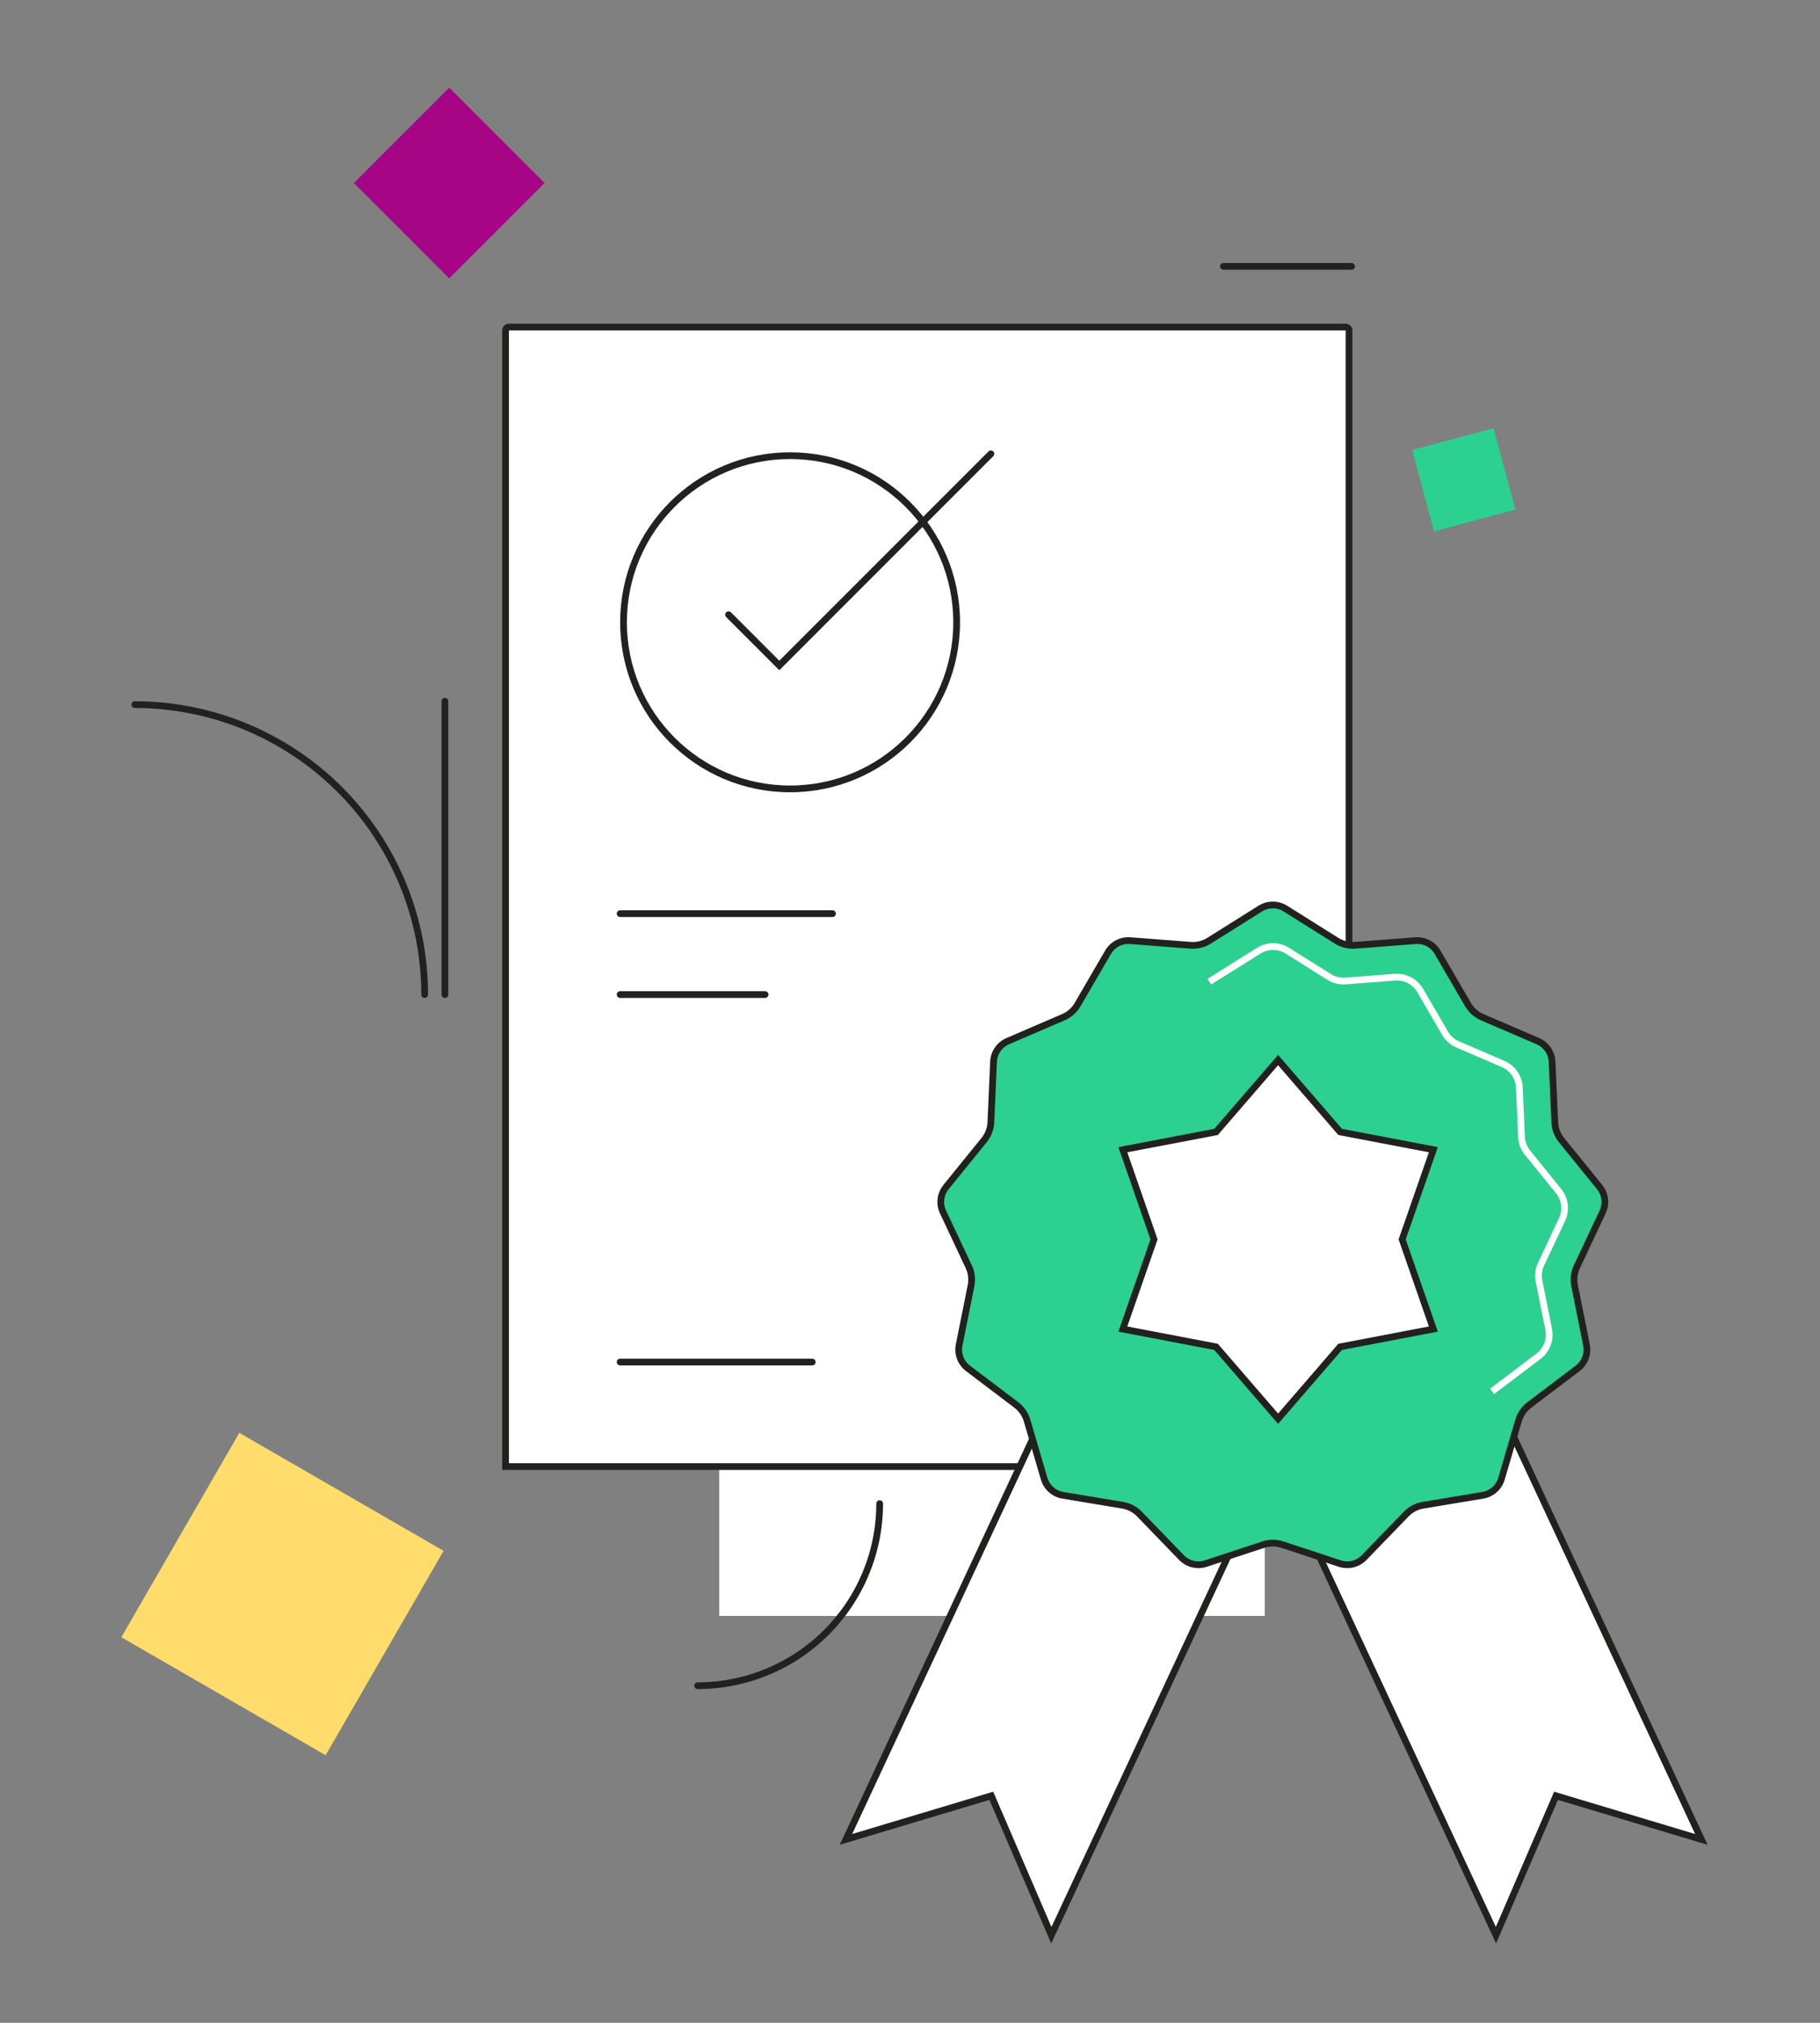 <svg width="540" height="600" viewBox="0 0 540 600" fill="none" xmlns="http://www.w3.org/2000/svg">
<rect x="0" y="0" width="540" height="600" fill="#808080" stroke="none"/>
<rect x="131.622" y="460" width="70" height="70" transform="rotate(120 131.622 460)" fill="#FFDC6B"/>
<rect x="161.57" y="54.284" width="40" height="40" transform="rotate(135 161.57 54.284)" fill="#A60585"/>
<rect x="443.148" y="127" width="25" height="25" transform="rotate(75 443.148 127)" fill="#2CD091"/>
<path d="M375.253 479.308V373.744V336.21L295.493 325.067L213.387 384.887V479.308H258.546H375.253Z" fill="white"/>
<path d="M151 97H399.258C399.81 97 400.258 97.448 400.258 98V205.227V426C400.258 430.97 396.228 435 391.258 435H226.779L150 435V98C150 97.448 150.447 97 151 97Z" fill="white" stroke="#212120" stroke-width="2"/>
<path d="M247 271L184 271" stroke="#212120" stroke-width="2" stroke-linecap="round"/>
<path d="M227 295L184 295" stroke="#212120" stroke-width="2" stroke-linecap="round"/>
<circle cx="234.42" cy="184.579" r="49.421" fill="white" stroke="#212120" stroke-width="2"/>
<path d="M216.169 182.334L231.222 197.387L293.999 134.609" stroke="#212120" stroke-width="2" stroke-linecap="round"/>
<path d="M251 545.589L317.22 403.579L378.156 431.994L311.935 574.004L294.123 532.657L251 545.589Z" fill="white" stroke="#212120" stroke-width="2" stroke-linecap="round"/>
<path d="M504.795 545.589L438.574 403.579L377.638 431.994L443.859 574.004L461.671 532.657L504.795 545.589Z" fill="white" stroke="#212120" stroke-width="2" stroke-linecap="round"/>
<path d="M373.927 269.496C376.202 268.069 379.092 268.069 381.367 269.496L396.576 279.037C398.21 280.062 400.129 280.535 402.051 280.386L419.952 279.006C422.629 278.8 425.189 280.143 426.54 282.464L435.573 297.98C436.543 299.646 438.022 300.957 439.793 301.719L456.285 308.816C458.752 309.877 460.394 312.256 460.512 314.939L461.299 332.876C461.384 334.802 462.085 336.65 463.299 338.148L474.604 352.096C476.294 354.182 476.643 357.052 475.5 359.482L467.862 375.73C467.042 377.475 466.803 379.437 467.182 381.328L470.71 398.932C471.238 401.565 470.213 404.267 468.072 405.888L453.758 416.725C452.22 417.889 451.098 419.516 450.554 421.366L445.497 438.593C444.741 441.17 442.577 443.087 439.929 443.527L422.217 446.47C420.315 446.787 418.565 447.705 417.224 449.091L404.741 461.995C402.874 463.925 400.067 464.616 397.517 463.775L380.467 458.151C378.636 457.547 376.659 457.547 374.828 458.151L357.777 463.775C355.227 464.616 352.421 463.925 350.554 461.995L338.07 449.091C336.729 447.705 334.979 446.787 333.077 446.47L315.366 443.527C312.717 443.087 310.553 441.17 309.797 438.593L304.74 421.366C304.197 419.516 303.074 417.889 301.537 416.725L287.222 405.888C285.081 404.267 284.056 401.565 284.584 398.932L288.112 381.328C288.491 379.437 288.253 377.475 287.432 375.73L279.794 359.482C278.651 357.052 279 354.182 280.691 352.096L291.996 338.148C293.21 336.65 293.911 334.802 293.995 332.876L294.783 314.939C294.9 312.256 296.542 309.877 299.009 308.816L315.501 301.719C317.272 300.957 318.752 299.646 319.722 297.98L328.755 282.464C330.106 280.143 332.665 278.8 335.342 279.006L353.243 280.386C355.166 280.535 357.085 280.062 358.718 279.037L373.927 269.496Z" fill="#2CD091" stroke="#212120" stroke-width="2"/>
<path d="M442.701 412.704L456.486 402.268C458.933 400.416 460.104 397.327 459.501 394.318L456.622 379.953C456.285 378.272 456.497 376.528 457.226 374.977L463.46 361.718C464.765 358.941 464.367 355.661 462.435 353.277L453.21 341.896C452.13 340.564 451.507 338.921 451.432 337.209L450.79 322.572C450.655 319.506 448.779 316.788 445.96 315.575L432.502 309.784C430.927 309.106 429.612 307.941 428.75 306.46L421.379 293.798C419.835 291.146 416.91 289.611 413.85 289.847L399.243 290.973C397.534 291.105 395.828 290.685 394.376 289.774L381.965 281.988C379.366 280.357 376.062 280.357 373.463 281.988L358.816 291.176" stroke="white" stroke-width="2"/>
<path d="M379.213 314.42L397.391 335.473L397.619 335.737L397.961 335.802L425.282 341.018L416.139 367.288L416.025 367.616L416.139 367.945L425.282 394.214L397.961 399.431L397.619 399.496L397.391 399.76L379.213 420.813L361.035 399.76L360.807 399.496L360.465 399.431L333.144 394.214L342.287 367.945L342.401 367.616L342.287 367.288L333.144 341.018L360.465 335.802L360.807 335.737L361.035 335.473L379.213 314.42Z" fill="white" stroke="#212120" stroke-width="2"/>
<path d="M126 295C126 272.191 116.939 250.317 100.811 234.189C84.683 218.061 62.808 209 40 209" stroke="#212120" stroke-width="2" stroke-linecap="round"/>
<path d="M261 446C261 460.322 255.31 474.057 245.184 484.184C235.057 494.311 221.321 500 207 500" stroke="#212120" stroke-width="2" stroke-linecap="round"/>
<path d="M132 208L132 295" stroke="#212120" stroke-width="2" stroke-linecap="round"/>
<path d="M363 79L401 79" stroke="#212120" stroke-width="2" stroke-linecap="round"/>
<path d="M241 404H184" stroke="#212120" stroke-width="2" stroke-linecap="round"/>
</svg>
